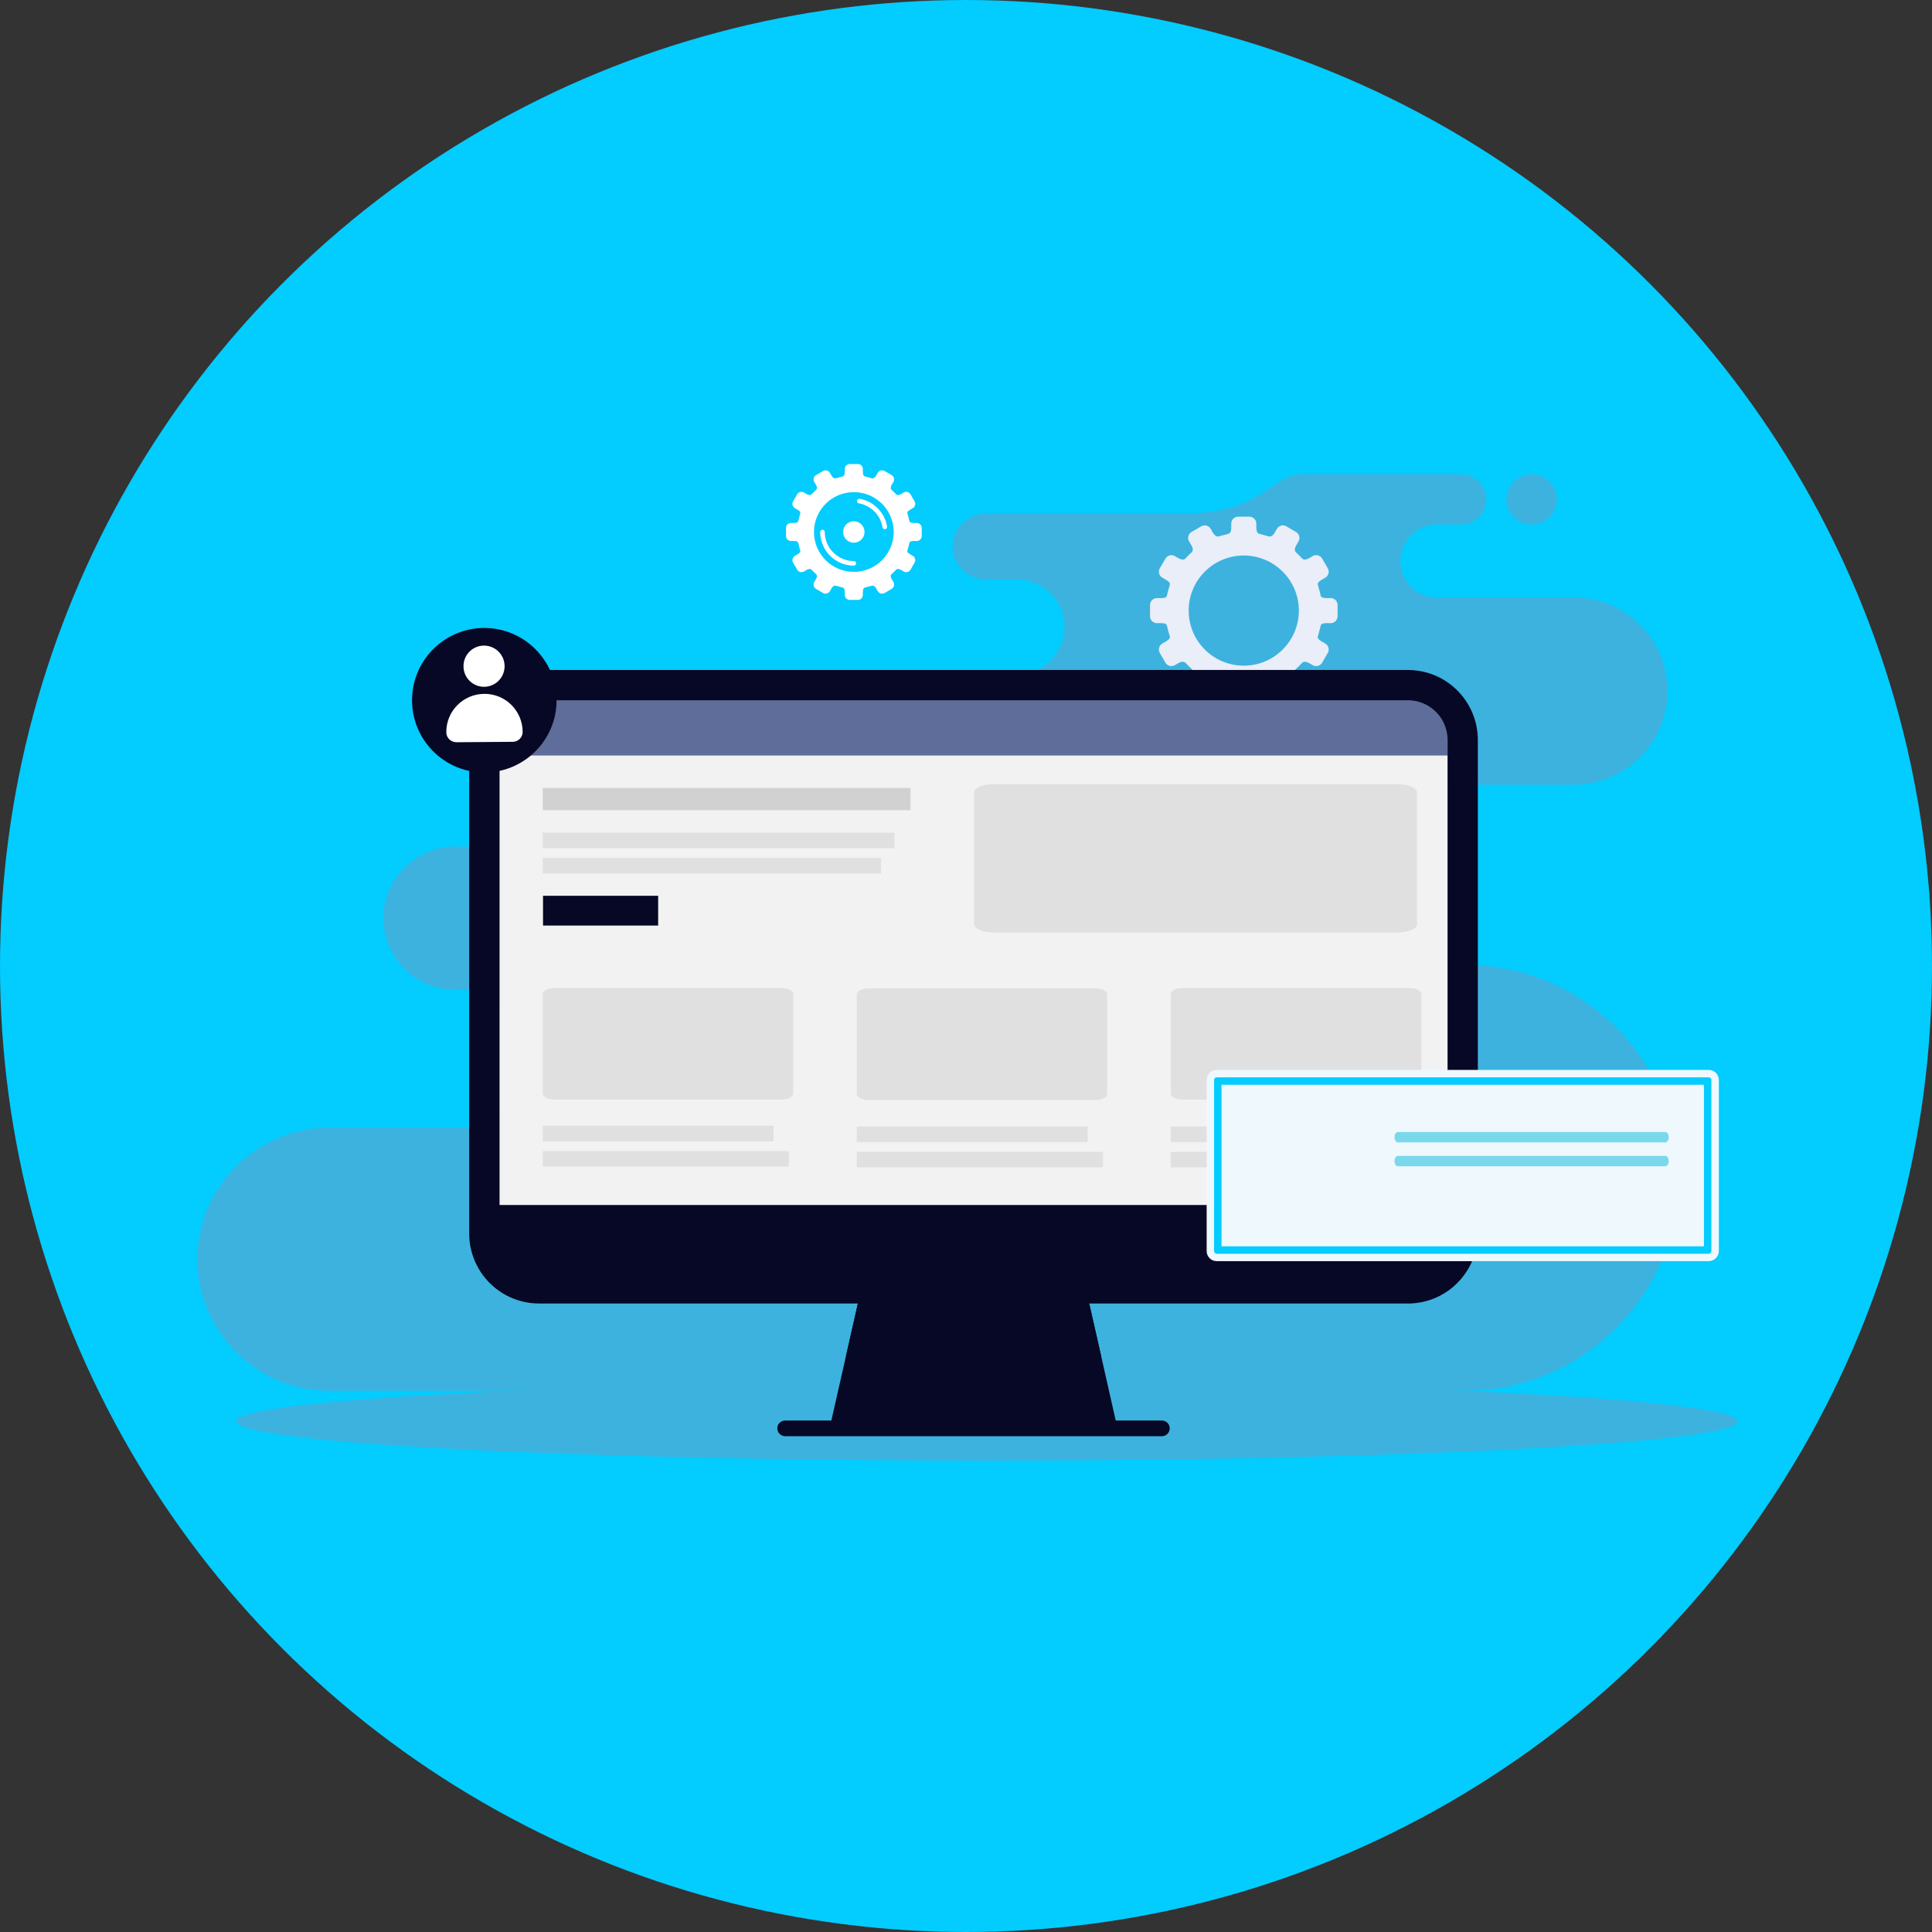<?xml version="1.0" encoding="UTF-8"?>
<svg id="Layer_2" data-name="Layer 2" xmlns="http://www.w3.org/2000/svg" viewBox="0 0 1077.28 1077.28">
  <rect x="0" y="0" width="1077.28" height="1077.28" fill="#333333" stroke="none"/>
  <defs>
    <style>
      .cls-1 {
        fill: #fff;
      }

      .cls-1, .cls-2, .cls-3, .cls-4, .cls-5, .cls-6, .cls-7, .cls-8, .cls-9, .cls-10, .cls-11, .cls-12, .cls-13, .cls-14 {
        stroke-width: 0px;
      }

      .cls-1, .cls-5, .cls-6, .cls-7, .cls-9, .cls-10, .cls-11, .cls-13, .cls-14 {
        fill-rule: evenodd;
      }

      .cls-2 {
        fill: #5e6d99;
      }

      .cls-3, .cls-13 {
        fill: #e0e0e0;
      }

      .cls-4, .cls-11 {
        fill: #060825;
      }

      .cls-5, .cls-8 {
        fill: #03ccff;
      }

      .cls-6 {
        fill: #7ad8ed;
      }

      .cls-7 {
        fill: #eef8fd;
      }

      .cls-9 {
        fill: #3db2de;
      }

      .cls-10 {
        fill: #f2f2f2;
      }

      .cls-12 {
        fill: #d1d1d1;
      }

      .cls-14 {
        fill: #e9eef8;
      }
    </style>
  </defs>
  <g id="Layer_2-2" data-name="Layer 2">
    <rect class="cls-12" x="120.88" y="623.74" width="129.62" height="12.4"/>
    <rect class="cls-12" x="290.89" y="623.74" width="129.62" height="12.4"/>
    <rect class="cls-12" x="463.13" y="623.74" width="129.62" height="12.4"/>
    <g id="Layer_1-2" data-name="Layer 1-2">
      <circle class="cls-8" cx="538.64" cy="538.64" r="538.64"/>
      <path class="cls-9" d="M854.03,292.47c-7.76,0-14.04-6.27-14.04-14.03s6.28-14,14.04-14,14.03,6.28,14.03,14-6.28,14.03-14.03,14.03h0ZM258.37,628.82h-74.95c-40.34,0-73.34,33-73.34,73.33h0c0,40.35,33,73.34,73.34,73.34h633.76c65.31,0,118.78-53.44,118.78-118.74h0c0-65.31-53.47-118.75-118.78-118.75h0c-27.62,0-50.21-22.62-50.21-50.21h0c0-27.62,22.59-50.21,50.21-50.21h60.44c28.7,0,52.2-23.49,52.2-52.23h0c0-28.7-23.5-52.19-52.2-52.19h-76.42c-11.18,0-20.34-9.16-20.34-20.34h0c0-11.18,9.16-20.34,20.34-20.34h13.45c7.72,0,14.03-6.31,14.03-14.03h0c0-7.68-6.31-14-14.03-14h-88.37c-18.63,0-20.71,21.98-67.74,21.98h-109.04c-10.08,0-18.29,8.23-18.29,18.29h0c0,10.08,8.21,18.34,18.29,18.34h17.58c14.6,0,26.51,11.91,26.51,26.51h0c0,14.58-11.92,26.53-26.51,26.53h-52.9c-71.45,0-81.52,18.66-94.04,55.78-12.52,37.16-77.5,40.14-77.5,40.14h-88.85c-21.98,0-39.98,18-39.98,39.98h0c0,21.98,18,39.93,39.98,39.93h4.57c21.15,0,38.46,17.33,38.46,38.47h0c0,21.15-17.31,38.43-38.46,38.43h.01Z"/>
      <path class="cls-5" d="M339.89,297.88l-7.04,4.06c-2.36,1.38-3.16,4.43-1.78,6.81l1.54,2.65c1.81,3.16,1.04,4.57.47,5.11-1.59,1.38-3.02,2.89-4.46,4.4-.44.46-1.79,1.98-5.38-.11l-2.45-1.41c-2.35-1.38-5.4-.57-6.81,1.78l-4.07,7.05c-1.38,2.35-.57,5.4,1.78,6.78l2.45,1.41c3.32,1.95,3.25,2.96,2.81,4.37-.56,1.95-1.21,3.88-1.61,5.93-.4,1.79-.24,3.05-4.76,3.05h-2.8c-2.74,0-4.99,2.25-4.99,5.01v8.12c0,2.71,2.25,4.96,4.99,4.96h2.8c4.52,0,4.35,1.28,4.76,3.09.4,2.01,1.05,3.97,1.61,5.91.44,1.41.51,2.42-2.81,4.35l-2.45,1.41c-2.35,1.38-3.15,4.44-1.78,6.82l4.07,7.01c1.41,2.36,4.46,3.16,6.81,1.79l2.45-1.41c3.59-2.08,4.94-.58,5.38-.11,1.44,1.52,2.87,3.02,4.46,4.43.57.51,1.34,1.92-.47,5.07l-1.54,2.65c-1.38,2.38-.58,5.43,1.78,6.82l7.04,4.08c2.36,1.38,5.41.58,6.79-1.81l1.54-2.65c1.88-3.18,3.69-3.08,4.47-2.82,2.25.71,4.29,1.19,6.62,1.79.83.21,2.27.83,2.27,4.63v2.86c0,2.71,2.25,4.96,5.01,4.96h8.12c2.71,0,4.96-2.25,4.96-4.96v-2.86c0-3.8,1.44-4.42,2.29-4.63,2.32-.6,4.39-1.08,6.6-1.79.78-.26,2.61-.36,4.46,2.82l1.56,2.65c1.37,2.39,4.42,3.19,6.8,1.81l7.02-4.08c2.39-1.39,3.19-4.45,1.82-6.82l-1.55-2.65c-1.85-3.15-1.04-4.56-.46-5.07,1.54-1.41,2.99-2.91,4.46-4.43.44-.47,1.78-1.98,5.33.11l2.45,1.41c2.39,1.38,5.45.57,6.82-1.79l4.1-7.01c1.37-2.38.57-5.43-1.82-6.82l-2.42-1.41c-3.35-1.94-3.26-2.95-2.86-4.35.61-1.95,1.21-3.9,1.65-5.91.38-1.81.2-3.09,4.77-3.09h2.78c2.76,0,4.98-2.25,4.98-4.96v-8.12c0-2.76-2.22-5.01-4.98-5.01h-2.78c-4.57,0-4.39-1.27-4.77-3.05-.44-2.05-1.04-3.99-1.65-5.93-.4-1.41-.49-2.42,2.86-4.37l2.42-1.41c2.39-1.38,3.19-4.43,1.82-6.78l-4.1-7.05c-1.38-2.35-4.43-3.15-6.82-1.78l-2.45,1.41c-3.56,2.09-4.89.57-5.33.11-1.47-1.51-2.92-3.02-4.46-4.4-.58-.53-1.38-1.95.46-5.11l1.55-2.65c1.38-2.38.57-5.43-1.82-6.81l-7.02-4.06c-2.38-1.38-5.43-.57-6.8,1.78l-1.56,2.65c-1.85,3.18-3.68,3.09-4.46,2.81-2.21-.69-4.29-1.17-6.6-1.77-.84-.21-2.29-.81-2.29-4.64v-2.85c0-2.72-2.25-4.97-4.96-4.97h-8.12c-2.76,0-5.01,2.25-5.01,4.97v2.85c0,3.83-1.44,4.43-2.27,4.64-2.33.6-4.37,1.08-6.62,1.77-.77.27-2.58.37-4.47-2.81l-1.54-2.65c-1.38-2.35-4.43-3.15-6.79-1.78h0ZM370.64,348.09c5.91,0,10.71,4.8,10.71,10.74s-4.8,10.71-10.71,10.71-10.74-4.8-10.74-10.71,4.8-10.74,10.74-10.74h0ZM337.01,358.83c0-1.28,1.04-2.32,2.32-2.32s2.29,1.04,2.29,2.32c0,7.98,3.25,15.27,8.49,20.51,5.27,5.27,12.52,8.49,20.54,8.49,1.25,0,2.28,1.04,2.28,2.31s-1.03,2.29-2.28,2.29c-9.3,0-17.68-3.75-23.76-9.83-6.11-6.08-9.87-14.51-9.87-23.77h-.01ZM403.79,353.39c.21,1.23-.64,2.42-1.87,2.61-1.28.21-2.45-.64-2.63-1.88-1-6.11-3.88-11.55-8.02-15.75-4.16-4.19-9.6-7.11-15.68-8.18-1.24-.21-2.08-1.38-1.88-2.62.24-1.28,1.42-2.12,2.65-1.88,7.05,1.2,13.33,4.59,18.12,9.46,4.83,4.86,8.16,11.17,9.29,18.23h.02ZM370.64,318.99c21.98,0,39.83,17.82,39.83,39.84s-17.86,39.81-39.83,39.81-39.84-17.84-39.84-39.81,17.82-39.84,39.84-39.84Z"/>
      <path class="cls-14" d="M669.83,293.48l-5.43,3.15c-1.82,1.04-2.45,3.43-1.38,5.24l1.21,2.05c1.41,2.41.77,3.53.34,3.93-1.21,1.08-2.33,2.25-3.43,3.42-.34.33-1.38,1.52-4.13-.09l-1.92-1.12c-1.81-1.04-4.16-.43-5.23,1.41l-3.15,5.4c-1.04,1.82-.44,4.2,1.41,5.24l1.85,1.1c2.58,1.48,2.51,2.25,2.21,3.37-.47,1.5-.95,2.98-1.28,4.56-.31,1.37-.17,2.36-3.66,2.36h-2.14c-2.12,0-3.86,1.74-3.86,3.86v6.24c0,2.1,1.74,3.86,3.86,3.86h2.14c3.5,0,3.35.97,3.66,2.38.33,1.54.81,3.05,1.28,4.54.3,1.1.36,1.87-2.21,3.38l-1.85,1.08c-1.85,1.07-2.45,3.43-1.41,5.24l3.15,5.43c1.07,1.82,3.42,2.45,5.23,1.38l1.92-1.1c2.74-1.57,3.78-.4,4.13-.07,1.1,1.15,2.22,2.32,3.43,3.38.43.4,1.06,1.52-.34,3.94l-1.21,2.04c-1.07,1.85-.44,4.19,1.38,5.27l5.43,3.12c1.82,1.06,4.16.44,5.24-1.38l1.17-2.04c1.44-2.45,2.86-2.36,3.46-2.2,1.72.57,3.33.91,5.11,1.39.64.16,1.74.62,1.74,3.55v2.21c0,2.12,1.75,3.83,3.86,3.83h6.25c2.11,0,3.86-1.71,3.86-3.83v-2.21c0-2.93,1.1-3.39,1.74-3.55,1.78-.48,3.39-.82,5.11-1.39.6-.16,2.01-.26,3.46,2.2l1.17,2.04c1.08,1.82,3.42,2.45,5.24,1.38l5.43-3.12c1.82-1.08,2.45-3.43,1.38-5.27l-1.18-2.04c-1.41-2.42-.81-3.53-.37-3.94,1.21-1.06,2.33-2.23,3.43-3.38.34-.33,1.38-1.5,4.13.07l1.92,1.1c1.81,1.08,4.16.44,5.24-1.38l3.15-5.43c1.04-1.81.44-4.16-1.41-5.24l-1.85-1.08c-2.58-1.51-2.51-2.28-2.17-3.38.43-1.48.91-2.99,1.24-4.54.3-1.41.17-2.38,3.66-2.38h2.18c2.11,0,3.82-1.76,3.82-3.86v-6.24c0-2.12-1.71-3.86-3.82-3.86h-2.18c-3.5,0-3.37-.99-3.66-2.36-.33-1.58-.81-3.05-1.24-4.56-.33-1.12-.4-1.88,2.17-3.37l1.85-1.1c1.85-1.04,2.45-3.43,1.41-5.24l-3.15-5.4c-1.08-1.85-3.43-2.45-5.24-1.41l-1.92,1.12c-2.74,1.61-3.78.43-4.13.09-1.1-1.17-2.22-2.34-3.43-3.42-.43-.4-1.04-1.52.37-3.93l1.18-2.05c1.07-1.81.44-4.19-1.38-5.24l-5.43-3.15c-1.82-1.08-4.16-.44-5.24,1.38l-1.17,2.04c-1.44,2.48-2.86,2.38-3.46,2.18-1.72-.53-3.33-.9-5.11-1.38-.64-.17-1.74-.64-1.74-3.56v-2.21c0-2.11-1.75-3.83-3.86-3.83h-6.25c-2.11,0-3.86,1.72-3.86,3.83v2.21c0,2.93-1.1,3.4-1.74,3.56-1.78.47-3.39.84-5.11,1.38-.6.2-2.01.3-3.46-2.18l-1.17-2.04c-1.08-1.82-3.42-2.45-5.24-1.38h0ZM693.52,309.75c16.95,0,30.72,13.77,30.72,30.72s-13.77,30.71-30.72,30.71-30.72-13.73-30.72-30.71,13.76-30.72,30.72-30.72Z"/>
      <path class="cls-9" d="M550.31,814.43c230.59,0,418.63-9.83,418.63-21.92s-188.05-21.92-418.63-21.92-418.65,9.84-418.65,21.92,188.06,21.92,418.65,21.92Z"/>
      <path class="cls-10" d="M807.17,412.6v275.22c0,12.18-9.93,22.11-22.15,22.11h-484.39c-12.18,0-22.12-9.93-22.12-22.11v-275.22c0-12.22,9.94-22.15,22.12-22.15h484.39c5.24,0,10.3,1.85,14.27,5.2,5.03,4.23,7.88,10.4,7.88,16.95h0Z"/>
      <polygon class="cls-11" points="622.34 793.02 463.34 793.02 471.63 756.52 485.8 693.93 487.48 686.62 598.21 686.62 599.88 693.93 614.08 756.52 622.34 793.02"/>
      <polygon class="cls-11" points="614.08 756.52 471.63 756.52 478.35 726.82 607.34 726.82 614.08 756.52"/>
      <g>
        <rect class="cls-12" x="302.61" y="439.35" width="205.1" height="12.4"/>
        <rect class="cls-3" x="302.61" y="464.29" width="196.12" height="8.66"/>
        <rect class="cls-3" x="302.61" y="478.4" width="188.64" height="8.66"/>
        <rect class="cls-3" x="302.61" y="627.73" width="128.74" height="8.66"/>
        <rect class="cls-3" x="302.61" y="641.84" width="137.27" height="8.66"/>
        <rect class="cls-3" x="477.72" y="628.16" width="128.74" height="8.66"/>
        <rect class="cls-3" x="477.72" y="642.27" width="137.27" height="8.66"/>
        <rect class="cls-3" x="652.83" y="628.16" width="128.74" height="8.66"/>
        <rect class="cls-3" x="652.83" y="642.27" width="137.27" height="8.66"/>
        <rect class="cls-2" x="270.04" y="389.01" width="537.19" height="32.26"/>
        <path class="cls-13" d="M554.59,437.22h224.09c6.33,0,11.43,2.03,11.43,4.56v73.65c0,2.51-5.09,4.54-11.43,4.54h-224.09c-6.33,0-11.43-2.03-11.43-4.54v-73.65c0-2.52,5.09-4.56,11.43-4.56Z"/>
        <path class="cls-13" d="M659.29,550.93h126.76c3.58,0,6.46,1.53,6.46,3.42v55.37c0,1.89-2.88,3.42-6.46,3.42h-126.76c-3.58,0-6.46-1.53-6.46-3.42v-55.37c0-1.9,2.88-3.42,6.46-3.42Z"/>
        <path class="cls-13" d="M484.18,551.15h126.76c3.58,0,6.46,1.53,6.46,3.42v55.37c0,1.89-2.88,3.42-6.46,3.42h-126.76c-3.58,0-6.46-1.53-6.46-3.42v-55.37c0-1.9,2.88-3.42,6.46-3.42Z"/>
        <path class="cls-13" d="M309.08,550.92h126.76c3.58,0,6.46,1.53,6.46,3.42v55.37c0,1.89-2.88,3.42-6.46,3.42h-126.76c-3.58,0-6.46-1.53-6.46-3.42v-55.37c0-1.9,2.88-3.42,6.46-3.42Z"/>
        <rect class="cls-4" x="302.79" y="499.49" width="64.19" height="16.6"/>
      </g>
      <path class="cls-11" d="M278.51,412.6c0-12.22,9.94-22.15,22.12-22.15h484.39c5.24,0,10.3,1.85,14.27,5.2,5.03,4.23,7.88,10.4,7.88,16.95v275.22c0,7.64-3.93,14.43-9.86,18.39-3.53,2.39-7.72,3.72-12.29,3.72h-484.39c-1.04,0-2.04-.07-3.05-.2-10.74-1.51-19.07-10.78-19.07-21.92v-275.22h0ZM810.16,382.73c-5.6-4.7-12.41-7.76-19.64-8.76-1.81-.27-3.66-.4-5.5-.4h-484.39c-21.51,0-39.01,17.52-39.01,39.04v275.22c0,11.27,4.83,21.51,12.52,28.63,4.7,4.34,10.41,7.52,16.78,9.16,3.09.81,6.35,1.21,9.71,1.21h485.6c1.21-.03,2.39-.14,3.56-.27,1.94-.24,3.86-.65,5.73-1.14,1.11-.34,2.23-.68,3.29-1.12,1.44-.53,2.82-1.13,4.2-1.85.74-.4,1.44-.81,2.14-1.21h0c2.12-1.26,4.1-2.74,5.91-4.39,5.1-4.59,9-10.5,11.14-17.17.44-1.31.77-2.66,1.04-4,.24-1.14.44-2.29.53-3.42.17-1.48.27-2.95.27-4.43v-275.22c0-11.54-5.07-22.42-13.9-29.87h.02Z"/>
      <path class="cls-11" d="M815.63,671.91v15.91c0,16.89-13.72,30.57-30.61,30.57h-484.39c-16.89,0-30.59-13.69-30.59-30.57v-15.91h545.59Z"/>
      <path class="cls-11" d="M647.85,800.83h-210.01c-2.42,0-4.41-1.98-4.41-4.39s1.99-4.37,4.41-4.37h210.01c2.41,0,4.39,1.95,4.39,4.37,0,.73-.21,1.44-.5,2.04-.74,1.38-2.21,2.35-3.89,2.35h0Z"/>
      <path class="cls-1" d="M458.95,262.64l-3.93,2.27c-1.31.74-1.78,2.45-1,3.8l.87,1.47c1,1.76.57,2.56.26,2.83-.87.81-1.7,1.63-2.51,2.47-.24.24-.97,1.12-2.99-.05l-1.34-.81c-1.34-.75-3.05-.31-3.82,1l-2.25,3.92c-.77,1.31-.33,3.02.97,3.8l1.38.81c1.85,1.06,1.81,1.65,1.58,2.42-.34,1.1-.67,2.18-.91,3.31-.24.98-.13,1.72-2.65,1.72h-1.57c-1.51,0-2.78,1.25-2.78,2.78v4.54c0,1.5,1.27,2.74,2.78,2.74h1.57c2.52,0,2.42.75,2.65,1.76.24,1.1.57,2.21.91,3.29.23.78.27,1.34-1.58,2.42l-1.38.81c-1.3.77-1.74,2.48-.97,3.79l2.25,3.93c.77,1.3,2.48,1.78,3.82,1l1.34-.81c2.02-1.15,2.76-.3,2.99-.07.81.84,1.64,1.72,2.51,2.48.31.27.74,1.07-.26,2.82l-.87,1.48c-.77,1.34-.31,3.04,1,3.82l3.93,2.27c1.31.75,3.02.31,3.79-1l.87-1.5c1.01-1.78,2.05-1.72,2.48-1.55,1.24.38,2.39.64,3.69.98.47.13,1.28.46,1.28,2.58v1.57c0,1.55,1.25,2.78,2.75,2.78h4.57c1.5,0,2.75-1.23,2.75-2.78v-1.57c0-2.12.81-2.45,1.28-2.58,1.31-.34,2.45-.6,3.69-.98.44-.17,1.48-.23,2.48,1.55l.87,1.5c.78,1.31,2.48,1.76,3.8,1l3.92-2.27c1.31-.78,1.79-2.48,1-3.82l-.86-1.48c-1.01-1.75-.59-2.55-.27-2.82.87-.77,1.72-1.64,2.52-2.48.22-.24.97-1.08,2.98.07l1.34.81c1.35.77,3.05.3,3.83-1l2.25-3.93c.77-1.31.34-3.02-.97-3.79l-1.38-.81c-1.85-1.08-1.81-1.64-1.57-2.42.33-1.08.66-2.19.9-3.29.21-1,.14-1.76,2.66-1.76h1.57c1.51,0,2.79-1.24,2.79-2.74v-4.54c0-1.54-1.28-2.78-2.79-2.78h-1.57c-2.52,0-2.45-.74-2.66-1.72-.24-1.13-.56-2.21-.9-3.31-.24-.77-.27-1.35,1.57-2.42l1.38-.81c1.31-.78,1.74-2.48.97-3.8l-2.25-3.92c-.77-1.31-2.48-1.76-3.83-1l-1.34.81c-2.01,1.17-2.76.3-2.98.05-.81-.84-1.65-1.66-2.52-2.47-.31-.27-.74-1.08.27-2.83l.86-1.47c.78-1.35.31-3.05-1-3.8l-3.92-2.27c-1.31-.78-3.02-.34-3.8,1l-.87,1.47c-1,1.79-2.04,1.72-2.48,1.59-1.24-.4-2.38-.68-3.69-1-.47-.14-1.28-.48-1.28-2.59v-1.58c0-1.54-1.25-2.78-2.75-2.78h-4.57c-1.5,0-2.75,1.25-2.75,2.78v1.58c0,2.11-.81,2.45-1.28,2.59-1.3.33-2.45.6-3.69,1-.43.13-1.47.21-2.48-1.59l-.87-1.47c-.77-1.35-2.48-1.79-3.79-1h0ZM476.09,290.66c3.3,0,5.98,2.67,5.98,5.97s-2.68,5.98-5.98,5.98-5.97-2.65-5.97-5.98,2.67-5.97,5.97-5.97h0ZM457.34,296.63c0-.7.57-1.28,1.27-1.28s1.28.58,1.28,1.28c0,4.47,1.82,8.53,4.77,11.45,2.92,2.95,6.98,4.76,11.44,4.76.71,0,1.28.57,1.28,1.28s-.57,1.28-1.28,1.28c-5.16,0-9.86-2.12-13.26-5.51-3.38-3.38-5.49-8.09-5.49-13.26h0ZM494.63,293.61c.09.71-.36,1.34-1.08,1.48-.7.09-1.34-.37-1.48-1.08-.53-3.39-2.14-6.44-4.46-8.76-2.31-2.35-5.33-3.99-8.72-4.6-.7-.11-1.18-.77-1.03-1.44.1-.71.77-1.17,1.47-1.08,3.94.71,7.42,2.58,10.1,5.3,2.69,2.73,4.57,6.25,5.21,10.18h-.01ZM476.09,274.42c12.3,0,22.23,9.93,22.23,22.21s-9.93,22.23-22.23,22.23-22.21-9.93-22.21-22.23,9.94-22.21,22.21-22.21Z"/>
      <path class="cls-7" d="M958.43,697.6v-95.4c0-3.12-2.55-5.62-5.65-5.62h-274.34c-3.1,0-5.61,2.54-5.61,5.62v95.4c0,3.11,2.51,5.61,5.61,5.61h274.34c3.1,0,5.65-2.5,5.65-5.61h0Z"/>
      <path class="cls-5" d="M954.27,697.6v-95.4c0-.83-.67-1.49-1.49-1.49h-274.34c-.8,0-1.47.66-1.47,1.49v95.4c0,.82.67,1.48,1.47,1.48h274.34c.82,0,1.49-.66,1.49-1.48h0ZM950.12,694.94h-269.02v-90.09h269.02v90.09h0Z"/>
      <path class="cls-6" d="M779.42,631.22h149.19c1.03,0,1.86,1.29,1.86,2.88h0c0,1.59-.83,2.89-1.86,2.89h-149.19c-1.02,0-1.85-1.3-1.85-2.89h0c0-1.59.83-2.88,1.85-2.88Z"/>
      <path class="cls-6" d="M779.42,644.53h149.19c1.03,0,1.86,1.29,1.86,2.88h0c0,1.59-.83,2.89-1.86,2.89h-149.19c-1.02,0-1.85-1.3-1.85-2.89h0c0-1.59.83-2.88,1.85-2.88Z"/>
      <path class="cls-11" d="M310.34,390.19c.15,22.23-17.75,40.38-40.02,40.56-22.25.15-40.4-17.75-40.57-39.99-.14-22.27,17.76-40.43,39.99-40.61,22.27-.14,40.43,17.77,40.61,40.04h0Z"/>
      <path class="cls-1" d="M281.36,371.38c.06,6.34-5.01,11.52-11.41,11.58-6.32.03-11.47-5.07-11.5-11.4-.08-6.35,5.03-11.54,11.36-11.57,6.35-.04,11.51,5.07,11.55,11.39h0Z"/>
      <path class="cls-1" d="M269.98,386.9h0c-11.73.07-21.23,9.65-21.12,21.44,0,3.08,2.54,5.53,5.66,5.53l31.38-.23c3.1,0,5.57-2.55,5.53-5.62-.08-11.76-9.65-21.23-21.45-21.13h0Z"/>
    </g>
  </g>
</svg>